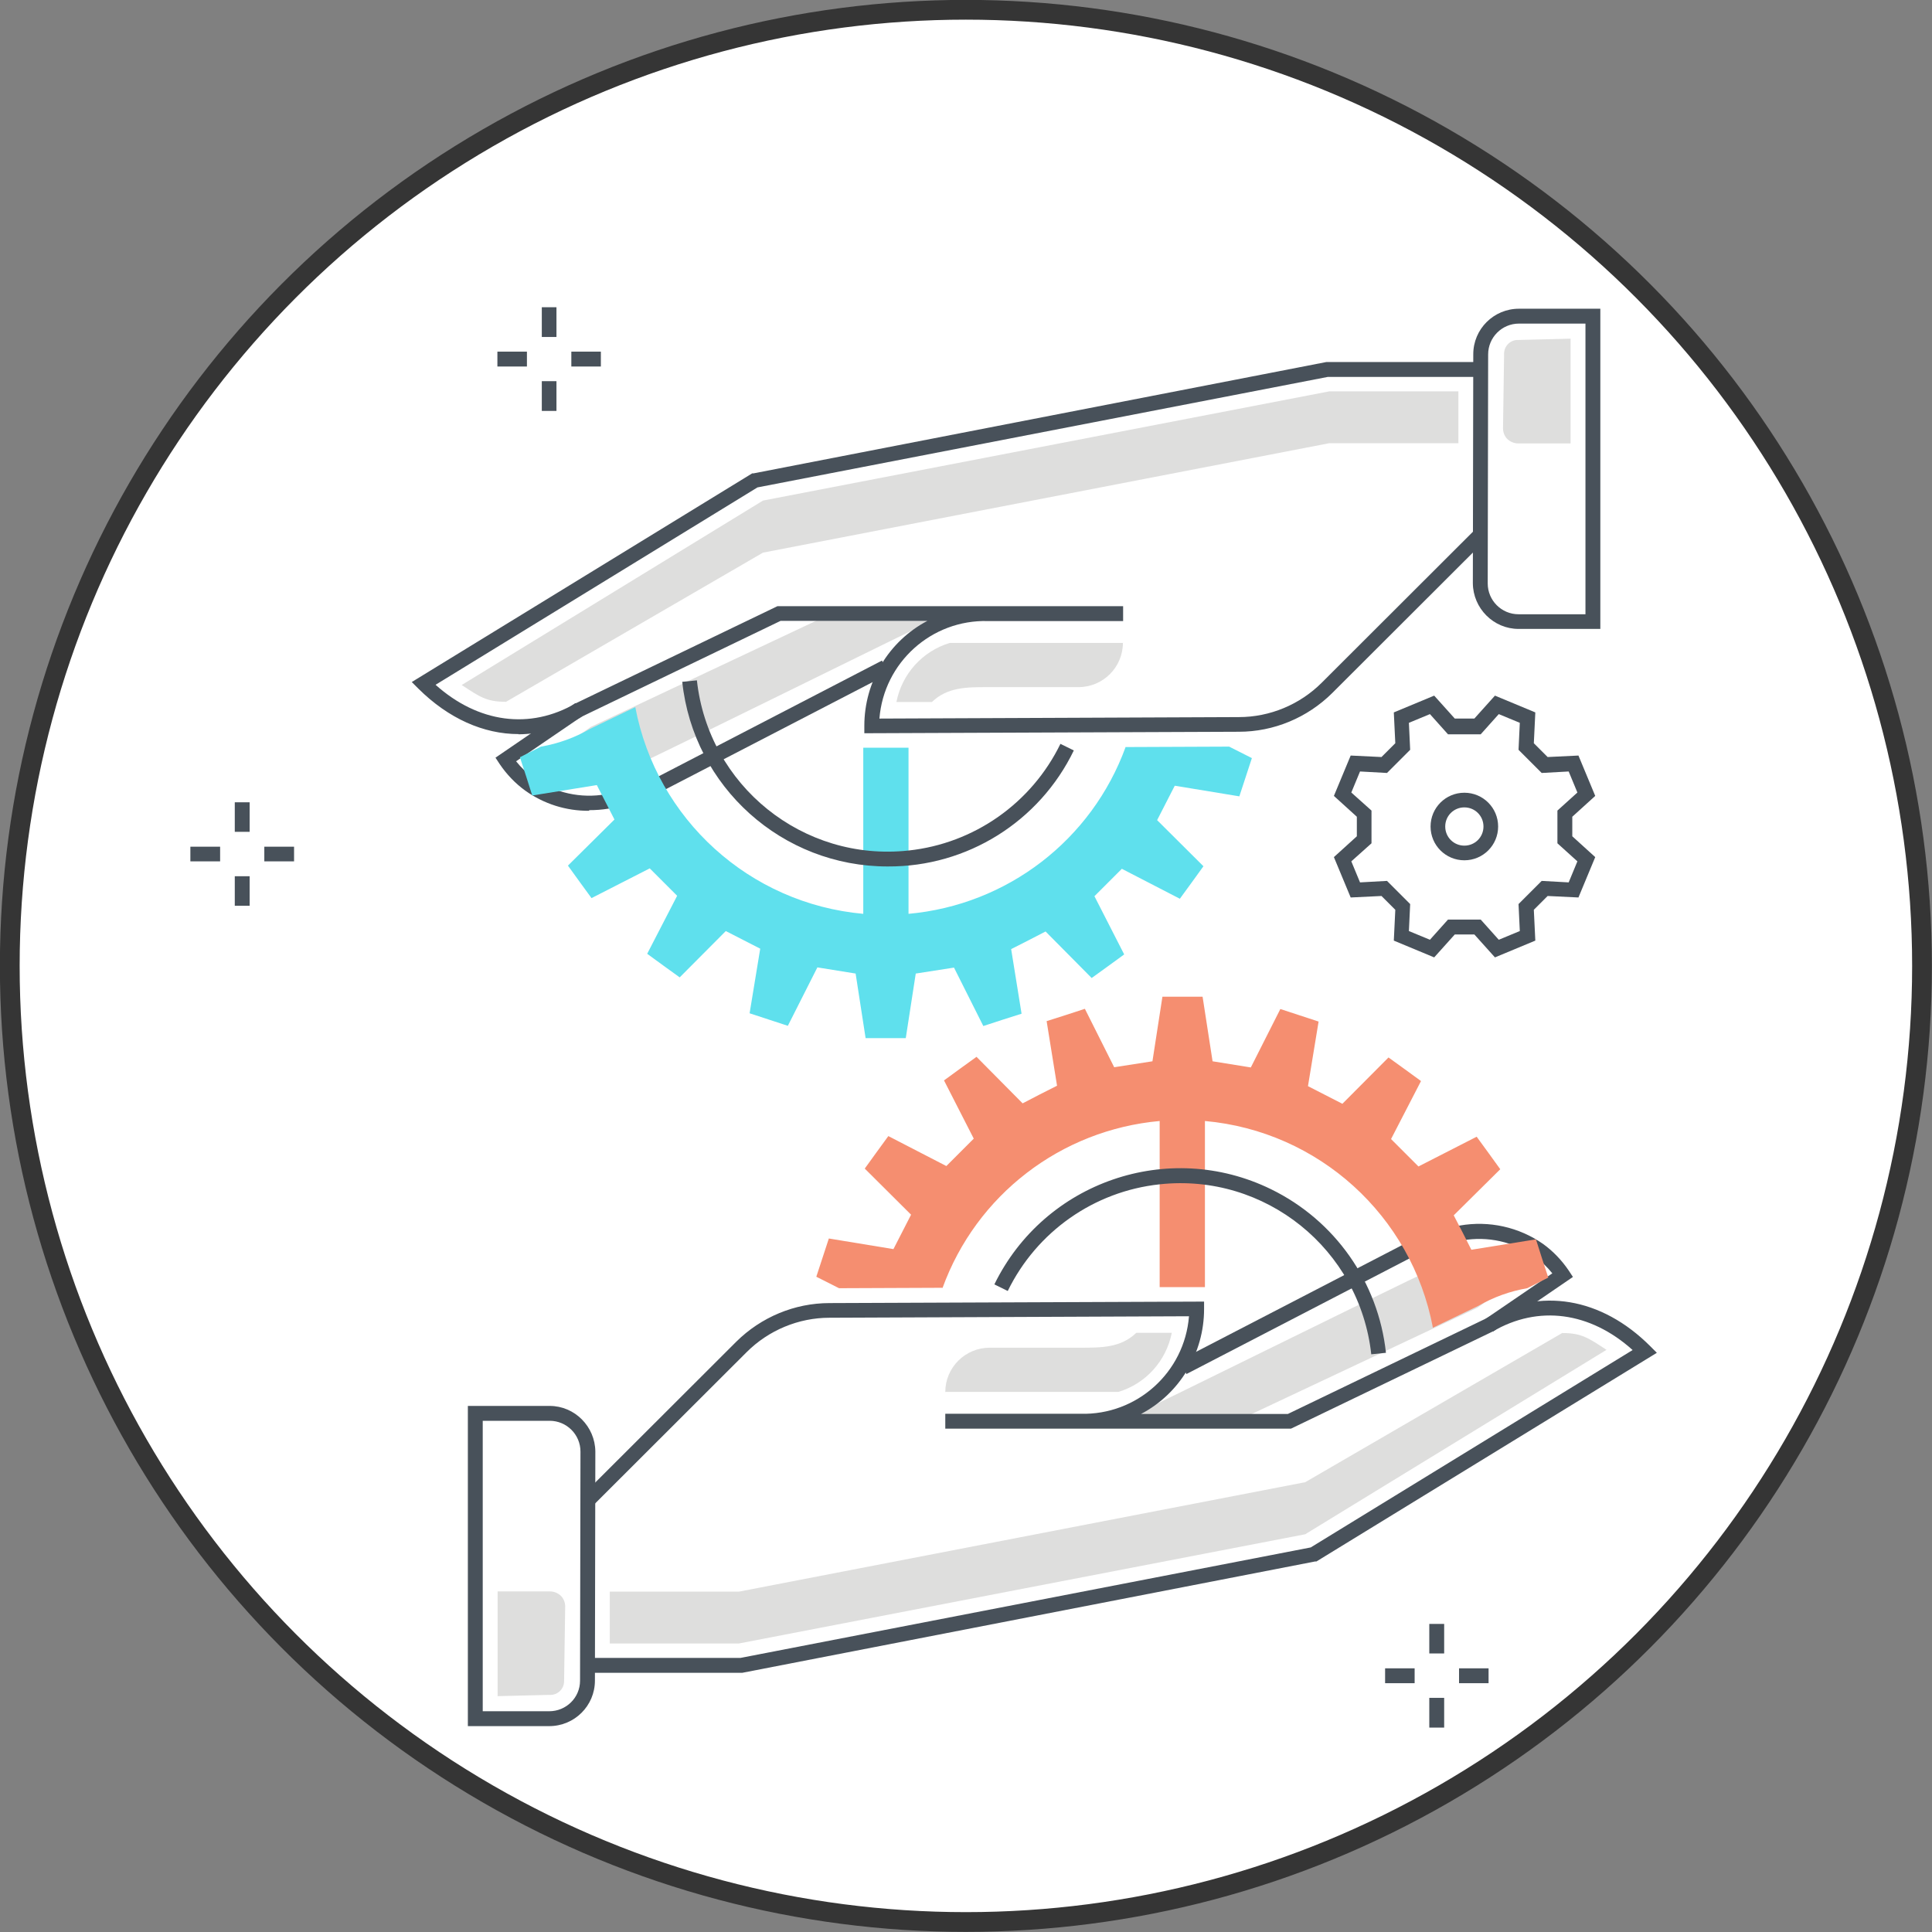 <?xml version="1.0" encoding="UTF-8"?><svg id="Layer_2" xmlns="http://www.w3.org/2000/svg" viewBox="0 0 90.93 90.93"><rect x="0" y="0" width="90.93" height="90.93" fill="#808080" stroke="none"/><g id="Layer_1-2"><g><circle cx="45.46" cy="45.46" r="45" style="fill:#fff; stroke:#353535; stroke-miterlimit:10; stroke-width:.93px;"/><g><path d="M28.41,36.71c-1,.18-2.03-.04-2.87-.62-.06-.05-.13-.09-.19-.14l2.46-1.74,11.36-5.35s5.56-.01,5.48,0c-.48,.14-15.75,7.77-16.24,7.85h0Z" style="fill:#dededd;"/><path d="M70.79,16.69h0c-.02-.36,.25-.67,.61-.69,.03,0,.05,0,.08,0h0l2.44-.06v4.93h-2.46c-.2,0-.39-.08-.53-.22-.13-.14-.2-.33-.19-.53l.05-3.43h0Z" style="fill:#dededd;"/><path d="M24.41,34.55c-1.65,0-3.3-.73-4.72-2.14l-.31-.31,16.02-9.82h.06l26.96-5.24h7.33v.7h-7.26l-26.84,5.2-15.15,9.29c2,1.79,4.44,2.13,6.6,.87l9.49-4.57h16.27v.7h-6.37c-2.65-.07-4.89,1.95-5.1,4.59l16.92-.07c1.46,0,2.87-.59,3.9-1.62l7.25-7.24,.49,.49-7.25,7.24c-1.17,1.16-2.75,1.82-4.39,1.82l-17.63,.07v-.35c0-2.07,1.14-3.98,2.97-4.94h-6.91l-9.32,4.49c-.91,.55-1.96,.84-3.02,.85h0Z" style="fill:#48515a;"/><path d="M27.73,38.16c-1.08,.01-2.13-.32-3.01-.95-.47-.34-.88-.77-1.21-1.26l-.19-.29,3.76-2.57,.39,.57-3.18,2.17c.24,.3,.52,.57,.84,.8,.99,.69,2.21,.96,3.39,.75,.73-.12,1.44-.34,2.11-.65l10.88-5.64,.32,.62-10.89,5.64c-.73,.34-1.51,.58-2.31,.71-.3,.05-.6,.07-.9,.07h0Z" style="fill:#48515a;"/><path d="M71.49,15.23c-.8,0-1.45,.65-1.45,1.45h0l-.02,10.78c0,.8,.65,1.45,1.45,1.45h3.15V15.23h-3.13Zm3.83,14.37h-3.85c-1.18,0-2.14-.97-2.15-2.15l.02-10.78c0-1.18,.96-2.14,2.15-2.14h3.83v15.07h0Z" style="fill:#48515a;"/><path d="M52.86,30.26h-8.16c-1.29,.39-2.25,1.46-2.51,2.78h1.67c.73-.7,1.63-.7,2.62-.7h4.28c1.15,0,2.09-.93,2.09-2.09h0Z" style="fill:#dededd;"/><path d="M23.8,33.04l12.11-7.03,26.65-5.15h6.08v-2.44h-6.08l-26.65,5.14-14.18,8.68c.84,.55,1.16,.79,2.07,.79h0Z" style="fill:#dededd;"/><polygon points="67.27 79.91 67.97 79.91 67.97 81.31 67.27 81.31 67.27 79.91 67.27 79.91" style="fill:#48515a;"/><polygon points="68.67 78.52 70.06 78.52 70.06 79.22 68.67 79.22 68.67 78.52 68.67 78.52" style="fill:#48515a;"/><polygon points="65.19 78.52 66.58 78.52 66.58 79.22 65.19 79.22 65.19 78.52 65.19 78.52" style="fill:#48515a;"/><polygon points="25.5 14.46 26.19 14.46 26.19 15.86 25.5 15.86 25.5 14.46 25.5 14.46" style="fill:#48515a;"/><polygon points="25.5 17.94 26.19 17.94 26.19 19.34 25.5 19.34 25.5 17.94 25.5 17.94" style="fill:#48515a;"/><polygon points="26.89 16.55 28.28 16.55 28.28 17.25 26.89 17.25 26.89 16.55 26.89 16.55" style="fill:#48515a;"/><polygon points="23.41 16.55 24.8 16.55 24.8 17.25 23.41 17.25 23.41 16.55 23.41 16.55" style="fill:#48515a;"/><polygon points="11.05 37.76 11.75 37.76 11.75 39.15 11.05 39.15 11.05 37.76 11.05 37.76" style="fill:#48515a;"/><polygon points="11.05 41.24 11.75 41.24 11.75 42.63 11.05 42.63 11.05 41.24 11.05 41.24" style="fill:#48515a;"/><polygon points="12.44 39.85 13.84 39.85 13.84 40.54 12.44 40.54 12.44 39.85 12.44 39.85" style="fill:#48515a;"/><polygon points="8.96 39.85 10.36 39.85 10.36 40.54 8.96 40.54 8.96 39.85 8.96 39.85" style="fill:#48515a;"/><path d="M52.98,35.15c-1.59,4.38-5.57,7.44-10.22,7.86v-7.82h-2.13v7.82c-5.35-.48-9.73-4.45-10.73-9.73l-2.14,1.03c-.71,.41-1.49,.69-2.3,.83l-.99,.5c.34,1.04,.25,.76,.58,1.8l3.04-.49,.83,1.62-2.19,2.17c.64,.89,.47,.65,1.11,1.53l2.74-1.4c.66,.66,.63,.63,1.29,1.29l-1.41,2.73c.88,.64,.64,.47,1.53,1.11l2.17-2.18c.83,.42,.79,.41,1.62,.83l-.5,3.04c1.04,.34,.76,.25,1.8,.59l1.39-2.75c.92,.15,.88,.14,1.8,.29l.47,3.04c1.09,0,.8,0,1.89,0l.47-3.04c.92-.14,.88-.14,1.8-.28l1.38,2.75c1.04-.34,.76-.25,1.8-.58l-.49-3.04c.83-.42,.79-.4,1.62-.83l2.17,2.19c.89-.64,.65-.47,1.53-1.11l-1.4-2.74c.66-.66,.63-.63,1.29-1.29l2.73,1.41c.64-.88,.47-.64,1.11-1.53l-2.18-2.17c.42-.83,.41-.79,.83-1.62l3.04,.5c.34-1.04,.25-.76,.59-1.8l-1.07-.54-4.86,.02h0Z" style="fill:#5fe0ed;"/><path d="M41.79,40.78c-4.97,.01-9.15-3.74-9.68-8.69l.69-.07c.54,4.96,5,8.55,9.96,8.01,3.09-.33,5.79-2.23,7.15-5.02l.63,.31c-1.62,3.35-5.02,5.48-8.75,5.46h0Z" style="fill:#48515a;"/><path d="M68.93,59.05c1-.18,2.03,.04,2.87,.62,.06,.05,.13,.09,.19,.14l-2.46,1.74-11.36,5.35s-5.56,.01-5.48,0c.48-.14,15.75-7.77,16.24-7.85h0Z" style="fill:#dededd;"/><path d="M26.55,79.08h0c.02,.36-.25,.67-.61,.69-.03,0-.05,0-.08,0h0l-2.44,.06v-4.93h2.46c.2,0,.39,.08,.53,.22,.13,.14,.2,.33,.19,.53l-.05,3.43h0Z" style="fill:#dededd;"/><path d="M34.92,78.73h-7.33v-.7h7.26l26.84-5.2,15.15-9.29c-2-1.8-4.44-2.13-6.59-.87l-9.49,4.57h-16.27v-.7h6.37c2.65,.07,4.89-1.95,5.1-4.59l-16.92,.07c-1.46,0-2.87,.59-3.9,1.62l-7.25,7.24-.49-.49,7.25-7.24c1.17-1.16,2.75-1.82,4.39-1.82l17.63-.07v.35c0,2.07-1.14,3.98-2.97,4.94h6.91l9.32-4.49c2.54-1.48,5.44-1,7.74,1.3l.31,.31-16.02,9.82h-.06l-26.96,5.24h0Z" style="fill:#48515a;"/><path d="M55.83,64.65l-.32-.62,10.89-5.64c.73-.34,1.51-.58,2.31-.71,1.37-.24,2.78,.07,3.92,.87,.47,.34,.88,.77,1.21,1.26l.19,.29-3.76,2.57-.39-.57,3.18-2.17c-.24-.3-.52-.57-.84-.8-.99-.69-2.21-.96-3.39-.75-.73,.12-1.44,.34-2.11,.65l-10.88,5.64h0Z" style="fill:#48515a;"/><path d="M22.72,80.54h3.13c.8,0,1.45-.64,1.45-1.44h0l.02-10.78c0-.8-.65-1.45-1.45-1.45h-3.15v13.67h0Zm3.13,.7h-3.83v-15.07h3.85c1.18,0,2.14,.97,2.15,2.15l-.02,10.78c0,1.18-.96,2.14-2.15,2.14h0Z" style="fill:#48515a;"/><path d="M44.48,65.51h8.16c1.29-.39,2.25-1.46,2.51-2.78h-1.67c-.73,.7-1.63,.7-2.62,.7h-4.28c-1.15,0-2.09,.93-2.09,2.09h0Z" style="fill:#dededd;"/><path d="M73.54,62.73l-12.11,7.03-26.65,5.15h-6.08v2.44h6.08l26.65-5.14,14.18-8.68c-.84-.55-1.16-.79-2.07-.79h0Z" style="fill:#dededd;"/><path d="M44.36,60.62c1.59-4.38,5.57-7.44,10.22-7.86v7.82h2.13v-7.82c5.35,.48,9.73,4.45,10.73,9.73l2.14-1.03c.71-.41,1.49-.69,2.3-.83l.99-.5c-.34-1.04-.25-.76-.58-1.8l-3.04,.49c-.42-.83-.4-.8-.83-1.62l2.19-2.17c-.64-.89-.47-.65-1.11-1.53l-2.74,1.4c-.66-.66-.63-.63-1.29-1.29l1.41-2.73c-.88-.64-.64-.47-1.53-1.11l-2.17,2.18c-.83-.42-.79-.41-1.62-.83l.5-3.04c-1.04-.34-.76-.25-1.8-.59l-1.39,2.75c-.92-.15-.88-.14-1.8-.29l-.47-3.04c-1.09,0-.8,0-1.89,0l-.47,3.04c-.92,.14-.88,.14-1.8,.28l-1.38-2.75c-1.04,.34-.76,.25-1.8,.58l.49,3.04c-.83,.42-.8,.4-1.62,.83l-2.17-2.19c-.89,.64-.65,.47-1.53,1.11l1.4,2.74c-.66,.66-.63,.63-1.29,1.29l-2.73-1.41c-.64,.88-.47,.64-1.11,1.53l2.18,2.17c-.42,.83-.41,.79-.83,1.62l-3.04-.5-.59,1.8,1.07,.54,4.86-.02h0Z" style="fill:#f58e70;"/><path d="M64.54,63.75c-.54-4.96-5-8.55-9.96-8.01-3.09,.33-5.79,2.23-7.15,5.02l-.63-.31c2.36-4.83,8.19-6.84,13.02-4.48,3.01,1.47,5.05,4.37,5.41,7.7l-.69,.07h0Z" style="fill:#48515a;"/><polygon points="67.27 76.43 67.97 76.43 67.97 77.82 67.27 77.82 67.27 76.43 67.27 76.43" style="fill:#48515a;"/><path d="M68.15,43.28h1.54l.85,.95,.99-.41-.06-1.27,1.09-1.09,1.27,.07,.41-.99-.94-.85v-1.54l.94-.85-.41-.99-1.27,.07-1.09-1.09,.06-1.27-.99-.41-.85,.95h-1.54l-.85-.95-.99,.41,.06,1.27-1.09,1.09-1.27-.07-.41,.99,.95,.85v1.54l-.95,.85,.41,.99,1.27-.07,1.09,1.09-.06,1.27,.99,.41,.85-.95h0Zm2.21,1.78l-.97-1.08h-.92l-.97,1.08-1.9-.79,.07-1.45-.65-.65-1.45,.07-.79-1.9,1.08-.98v-.92l-1.08-.98,.79-1.9,1.45,.07,.65-.65-.07-1.45,1.9-.79,.97,1.08h.92l.97-1.08,1.9,.79-.07,1.45,.65,.65,1.45-.07,.79,1.9-1.08,.98v.92l1.08,.98-.79,1.9-1.45-.07-.65,.65,.07,1.45-1.9,.79h0Z" style="fill:#48515a;"/><path d="M68.92,38c-.5,0-.9,.4-.9,.9s.4,.9,.9,.9,.9-.4,.9-.9h0c0-.5-.4-.9-.9-.9h0Zm0,2.49c-.88,0-1.59-.71-1.59-1.59s.71-1.59,1.59-1.59c.88,0,1.59,.71,1.59,1.59,0,.88-.71,1.59-1.59,1.59h0Z" style="fill:#48515a;"/></g></g></g></svg>